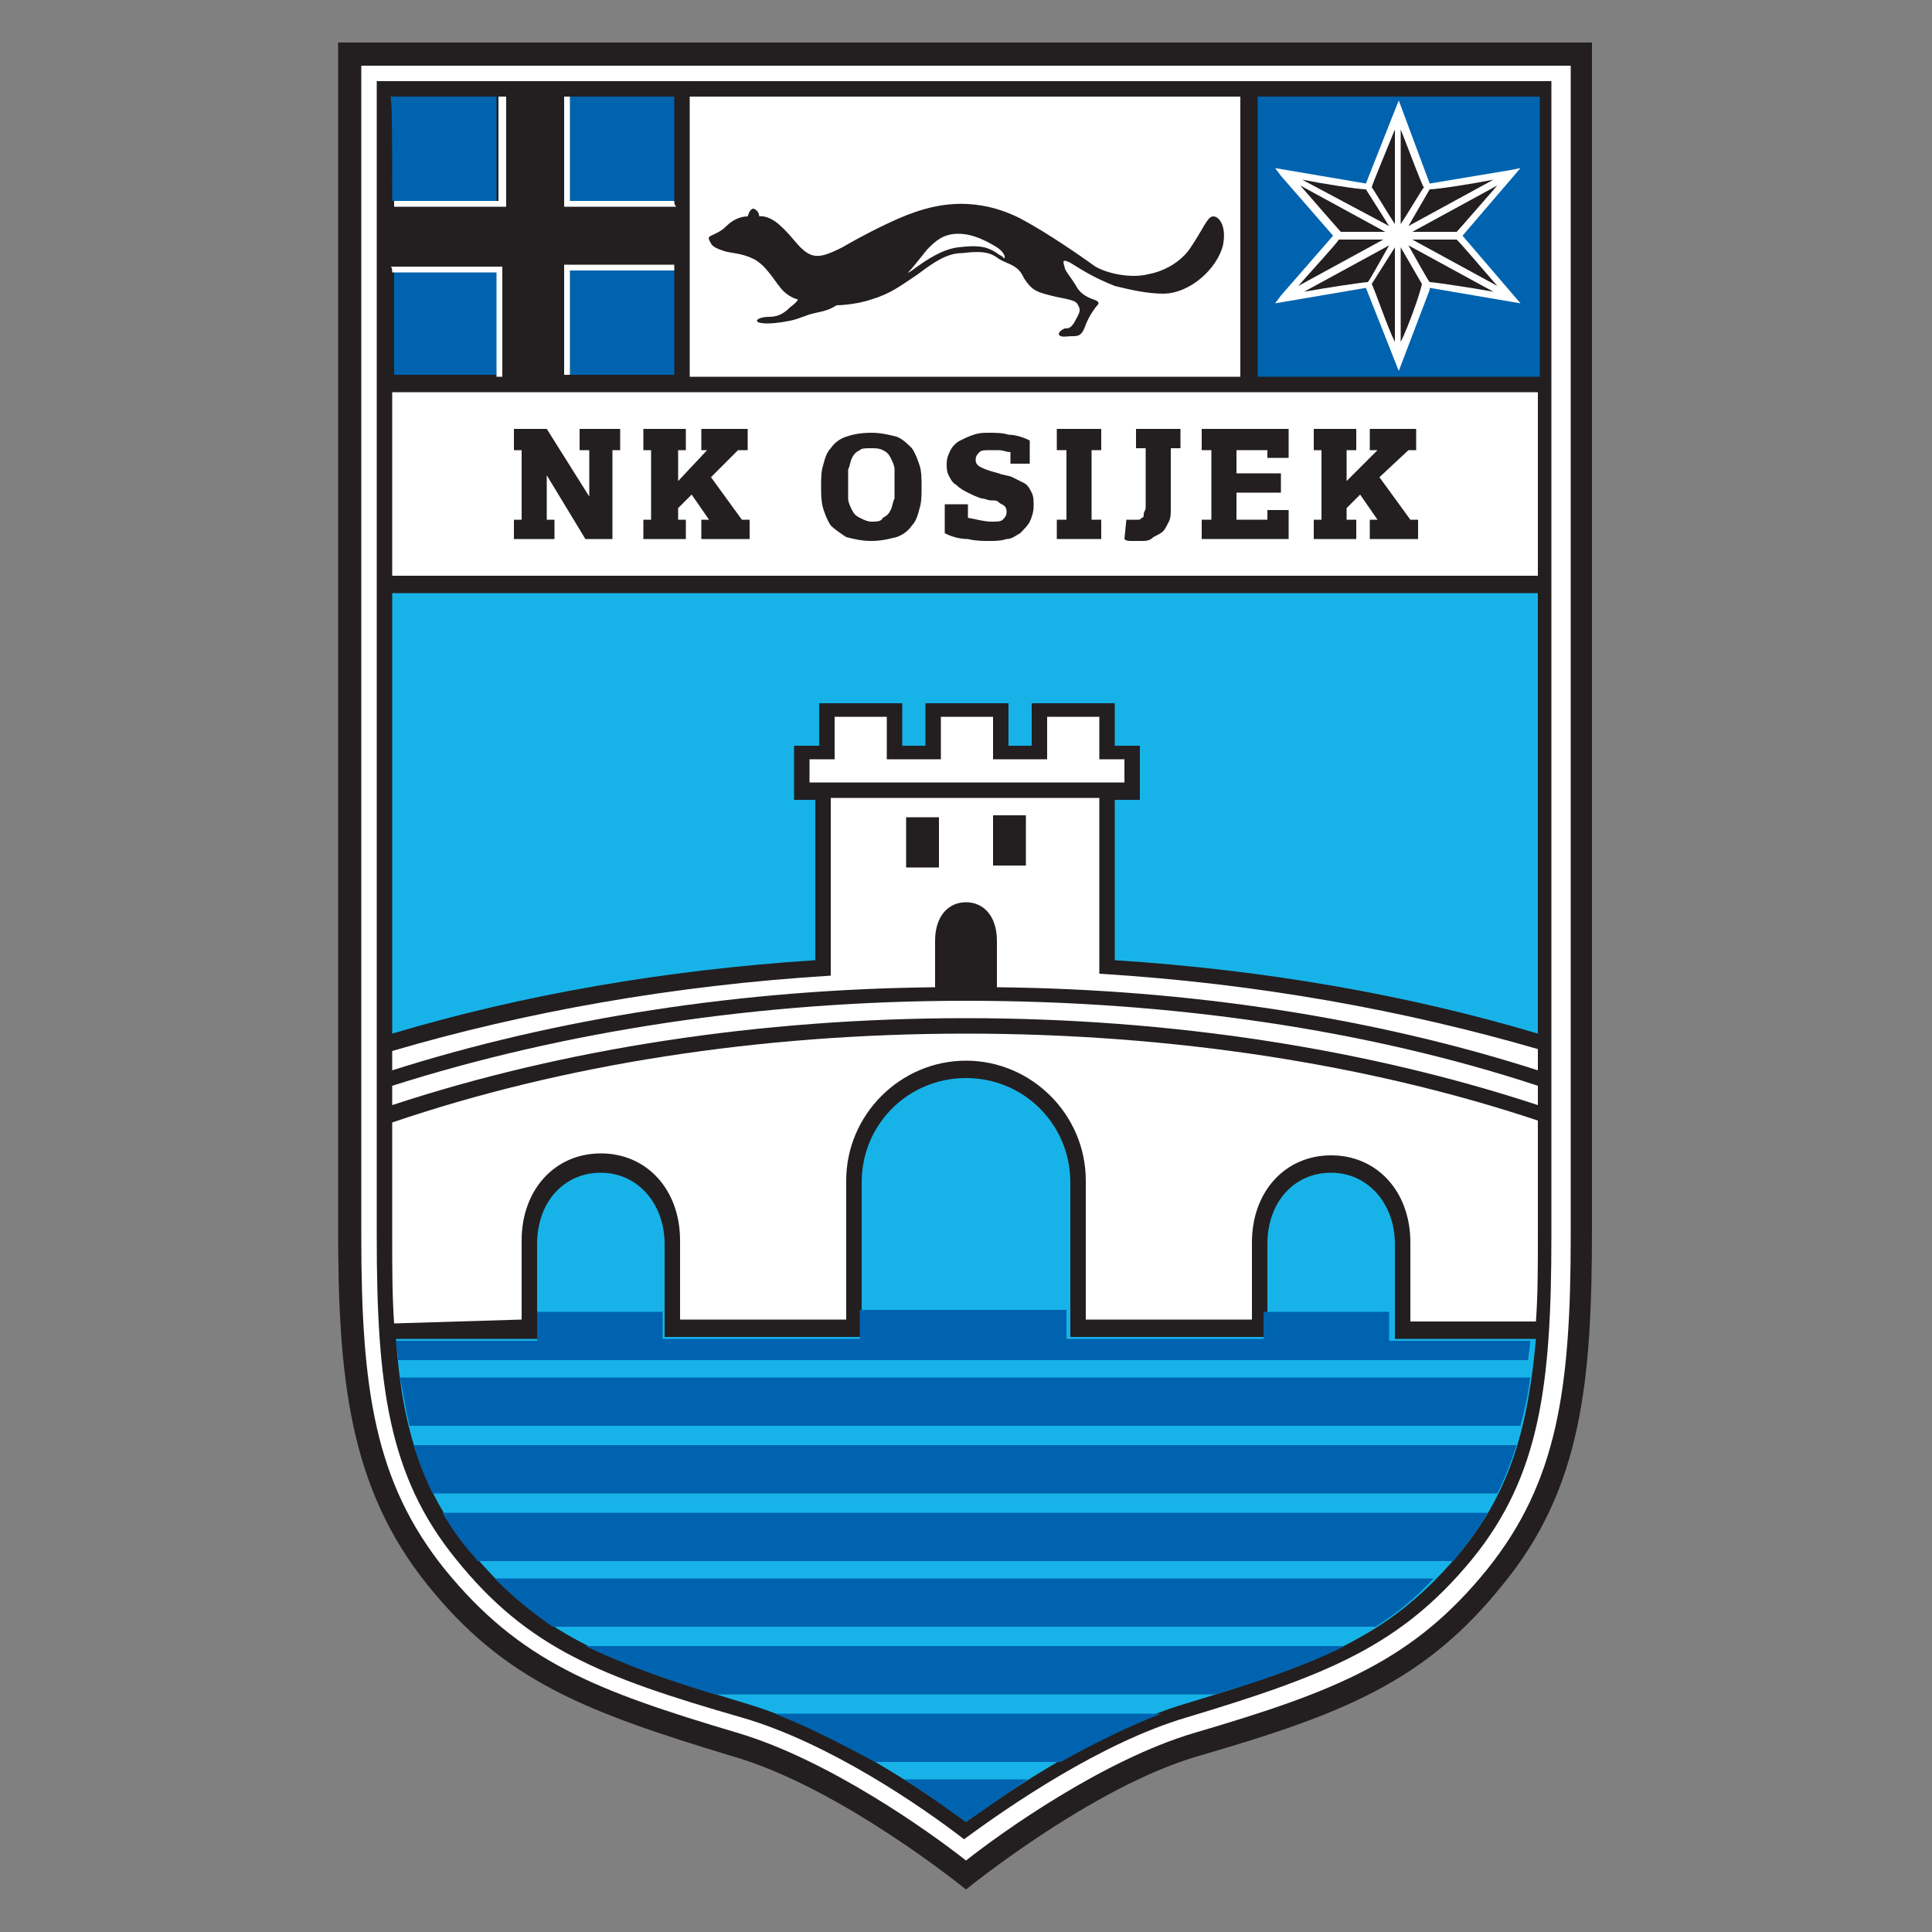 <?xml version="1.0" encoding="utf-8"?>
<!-- Generator: Adobe Illustrator 23.1.0, SVG Export Plug-In . SVG Version: 6.00 Build 0)  -->
<svg version="1.1" id="Layer_1" xmlns="http://www.w3.org/2000/svg" xmlns:xlink="http://www.w3.org/1999/xlink" x="0px" y="0px"
	 width="100px" height="100px" viewBox="0 0 100 100" style="enable-background:new 0 0 100 100;" xml:space="preserve">
<rect x="0" y="0" width="100" height="100" fill="#808080" stroke="none"/>
<style type="text/css">
	.st0{fill:#231F20;}
	.st1{fill:#FFFFFF;}
	.st2{fill:#17B3E8;}
	.st3{fill:#0063AF;}
</style>
<g>
	<path class="st0" d="M37.9,90.9C30.3,88.6,26.1,87,22.1,82c-4-5-4.6-10.6-4.6-18.4V2.2h64.9v61.4c0,7.8-0.5,13.4-4.6,18.4
		c-4,5-8.2,6.7-15.8,8.9C56.5,92.5,50,97.8,50,97.8S43.5,92.5,37.9,90.9z"/>
	<path class="st1" d="M81.3,3.4c0,2.3,0,60.2,0,60.2c0,0.1,0,0.3,0,0.4c0,7.9-0.7,12.7-4.3,17.2c-3.8,4.7-7.7,6.3-15.2,8.5
		c-4.7,1.4-9.9,5.1-11.8,6.6c-1.9-1.5-7.1-5.2-11.8-6.6h0C30.8,87.5,26.9,86,23,81.2c-3.6-4.5-4.3-9.3-4.3-17.2c0-0.1,0-0.3,0-0.4
		c0,0,0-58,0-60.2C21,3.4,79,3.4,81.3,3.4z M19.5,4.2c0,1.6,0,59.4,0,59.4l0,0.4c0,7.7,0.6,12.4,4.1,16.7c3.7,4.6,7.5,6.1,14.8,8.2
		c4.5,1.3,9.3,4.6,11.5,6.3c2.3-1.7,7.1-5,11.5-6.3c7.3-2.2,11.1-3.7,14.8-8.2c3.5-4.3,4.1-9,4.1-16.7c0,0,0-0.4,0-0.4
		c0,0,0-57.9,0-59.4C78.9,4.2,21.1,4.2,19.5,4.2z"/>
	<path class="st1" d="M35.7,19.5h28.5l0,0V5h0c-8.8,0-19.7,0-28.5,0h0L35.7,19.5L35.7,19.5z"/>
	<path class="st2" d="M20.5,69.3c0.3,4.5,1.3,7.8,3.8,10.9c3.6,4.4,7.1,5.8,14.4,8c4.3,1.3,8.9,4.3,11.3,6.1c2.5-1.8,7-4.8,11.3-6.1
		c7.3-2.2,10.8-3.6,14.4-8c2.5-3.1,3.4-6.4,3.8-10.9l0,0h-7.3l0,0v-4.9c0-2.1-1.4-3.7-3.3-3.7c-1.9,0-3.3,1.5-3.3,3.7v4.8l0,0H55.4
		v-8c0-3-2.4-5.4-5.4-5.4c-3,0-5.4,2.4-5.4,5.4v8H34.4l0,0v-4.8c0-2.1-1.4-3.7-3.3-3.7c-1.9,0-3.3,1.5-3.3,3.7v4.9l0,0L20.5,69.3
		L20.5,69.3z"/>
	<path class="st3" d="M65.1,19.5h14.6l0,0c0-8,0-14,0-14.5c-0.9,0-6.8,0-14.6,0h0C65.1,5.9,65.1,11.8,65.1,19.5L65.1,19.5z"/>
	<path class="st0" d="M60.2,15.2c1.4,0,2.8-1.3,3.1-2.5c0.2-1-0.2-1.5-0.5-1.5c-0.3,0-0.5,0.6-1.1,1.5c-0.6,1-1.7,1.4-2.3,1.5
		c-0.8,0.2-2,0-2.7-0.4c-0.7-0.5-2.4-1.7-3.9-2.5c-2.2-1.1-4.1-0.8-5.5-0.3c-0.9,0.3-2.5,1.1-3.7,1.8c-0.8,0.4-1.3,0.6-1.8,0.3
		c-0.5-0.3-0.8-0.9-1.5-1.5c-0.6-0.5-1-0.4-1-0.4s0-0.3-0.3-0.4c-0.2,0-0.3,0.4-0.3,0.4c-0.4,0-0.8,0.2-1.1,0.5s-0.6,0.4-0.8,0.5
		c-0.2,0.1-0.1,0.2,0,0.4s0.4,0.3,0.7,0.4s0.9,0.1,1.5,0.4c0.6,0.3,1,1,1.4,1.5c0.4,0.5,0.9,0.6,0.9,0.6s0,0.1-0.4,0.4
		c-0.3,0.3-0.6,0.5-1.1,0.5c-0.5,0-0.8,0.2-0.5,0.3c0.4,0.1,1.1,0,1.6-0.1s0.8-0.3,1.3-0.4s0.8-0.2,1.1-0.4c0,0,0.9,0,1.8-0.3
		c1-0.3,1.5-0.7,2.4-1.3c0.8-0.6,1.5-1.1,2.3-1.1c0.9-0.1,1.4-0.1,1.9,0.3c0.5,0.3,1,0.3,1.3,1c0.4,0.6,0.6,0.7,1.4,0.9
		c0.8,0.2,1.3,0.2,1.4,0.5c0.2,0.3,0,0.5-0.2,0.9c-0.2,0.3-0.3,0.3-0.5,0.3c-0.2,0.1-0.3,0.2-0.3,0.3c0.1,0.2,0.4,0.1,0.7,0.1
		c0.3,0,0.5,0,0.7-0.6c0.2-0.5,0.5-0.9,0.6-1c0.1-0.1,0.1-0.2-0.2-0.3c-0.3-0.1-0.7-0.3-0.9-0.7c-0.3-0.5-0.6-0.8-0.6-1
		c-0.1-0.3-0.1-0.4,0.3-0.2c0.8,0.5,1.3,0.8,2.3,1.2C58.5,15,59.4,15.2,60.2,15.2z"/>
	<path class="st1" d="M47.1,14c0.1-0.1,0.5-0.6,0.9-1.1c0.4-0.4,0.8-0.8,1.6-0.8s1.5,0.4,2,0.7c0.3,0.2,0.4,0.4,0.4,0.5
		c0,0.1,0,0.1-0.1,0c-0.1-0.1-0.2-0.1-0.3-0.2c-0.6-0.4-1.1-0.4-2-0.3c-0.8,0.1-1.6,0.6-2.4,1.2C46.9,14.2,47,14.1,47.1,14z"/>
	<polygon class="st1" points="70.7,14.9 66,15.7 66.3,15.3 69,12.2 69,12.2 66.3,9.1 66,8.7 70.7,9.5 70.7,9.5 72.2,5.7 72.4,5.2 
		74,9.5 74,9.5 78.2,8.8 78.7,8.7 75.7,12.2 75.7,12.2 78.7,15.7 74,14.9 74,15 72.4,19.2 70.7,14.9 	"/>
	<path class="st1" d="M20.4,68.5c-0.1-1.4-0.1-2.9-0.1-4.5l0-0.4c0,0,0-2.2,0-5.5l0,0c8.8-3,19-4.6,29.7-4.6
		c10.7,0,20.9,1.6,29.6,4.5l0,0c0,1.7,0,5.5,0,5.5c0,0,0,0.4,0,0.4c0,1.6,0,3.1-0.1,4.5l0,0H73l0,0v-4.1c0-2.6-1.7-4.5-4.1-4.5
		c-2.4,0-4.1,1.9-4.1,4.5v4l0,0c-2.6,0-8.1,0-8.6,0c0-0.7,0-7.2,0-7.2c0-3.4-2.8-6.2-6.2-6.2c-3.4,0-6.2,2.8-6.2,6.2
		c0,0,0,6.5,0,7.2c-0.6,0-6,0-8.6,0l0,0v-4.1c0-2.6-1.7-4.5-4.1-4.5c-2.4,0-4.1,1.9-4.1,4.5v4.1l0,0L20.4,68.5L20.4,68.5z"/>
	<path class="st1" d="M56.9,37.1c0,0.5,0,2.2,0,2.2s0.9,0,1.3,0c0,0.4,0,0.8,0,1.2c-0.7,0-15.6,0-16.3,0c0-0.4,0-0.8,0-1.2
		c0.4,0,1.3,0,1.3,0s0-1.7,0-2.2c0.5,0,2.1,0,2.7,0c0,0.5,0,2.2,0,2.2h2.8c0,0,0-1.7,0-2.2c0.5,0,2.1,0,2.7,0c0,0.5,0,2.2,0,2.2h2.8
		c0,0,0-1.7,0-2.2C54.7,37.1,56.3,37.1,56.9,37.1z"/>
	<path class="st1" d="M43,41.3h13.9l0,0v9.1l0,0c8.2,0.5,15.8,1.9,22.7,3.9l0,0c0,0,0,0.4,0,1.1l0,0c-8.4-2.7-18-4.2-28-4.3l0,0
		v-2.4c0-1.3-0.7-2-1.6-2c-0.9,0-1.6,0.7-1.6,2v2.4l0,0c-10,0.1-19.6,1.6-28.1,4.3l0,0c0-0.3,0-0.7,0-1l0,0c6.8-2,14.5-3.4,22.7-3.9
		l0,0V41.3L43,41.3z M48.6,42.3h-1.7v2.6h1.7V42.3z M51.4,44.8h1.7v-2.6h-1.7V44.8z"/>
	<path class="st1" d="M20.3,57.2c0-0.3,0-0.6,0-1l0,0c8.8-2.8,19-4.4,29.7-4.4c10.6,0,20.8,1.5,29.6,4.4l0,0c0,0.3,0,1,0,1l0,0
		c-8.8-2.9-19-4.5-29.6-4.5C39.3,52.7,29.1,54.3,20.3,57.2L20.3,57.2z"/>
	<path class="st1" d="M20.3,20.3c0,3,0,6.2,0,9.5h0h59.3l0,0c0-3.3,0-6.5,0-9.5l0,0L20.3,20.3L20.3,20.3z"/>
	<path class="st2" d="M42.2,41.4v8.3l0,0c-7.8,0.5-15.2,1.8-21.9,3.8l0,0c0-8.5,0-19.8,0-22.8l0,0h59.3l0,0c0,8.1,0,16.5,0,22.8l0,0
		c-6.7-2-14.1-3.3-21.9-3.8l0,0v-8.3l0,0H59v-2.8c0,0-0.9,0-1.3,0c0-0.5,0-2.2,0-2.2h-0.4h-3.9c0,0,0,1.7,0,2.2c-0.4,0-0.9,0-1.2,0
		c0-0.5,0-2.2,0-2.2h-4.3c0,0,0,1.7,0,2.2c-0.4,0-0.9,0-1.2,0c0-0.5,0-2.2,0-2.2h-4.3c0,0,0,1.7,0,2.2c-0.4,0-1.3,0-1.3,0v2.8
		L42.2,41.4L42.2,41.4z"/>
	<polygon class="st0" points="32.1,22.2 32.1,23.3 31.7,23.3 31.7,27.9 30.3,27.9 28.3,24.6 28.3,24.6 28.3,26.9 28.7,26.9 
		28.7,27.9 26.6,27.9 26.6,26.9 27,26.9 27,23.3 26.6,23.3 26.6,22.2 28.3,22.2 30.5,25.7 30.5,25.7 30.5,23.3 30,23.3 30,22.2 	"/>
	<polygon class="st0" points="35.5,22.2 35.5,23.3 35.1,23.3 35.1,24.9 36.6,23.3 36.3,23.3 36.3,22.2 38.7,22.2 38.7,23.3 
		38.2,23.3 36.8,24.7 38.4,26.9 38.8,26.9 38.8,27.9 36.3,27.9 36.3,26.9 36.7,26.9 35.8,25.6 35.1,26.3 35.1,26.9 35.5,26.9 
		35.5,27.9 33.3,27.9 33.3,26.9 33.7,26.9 33.7,23.3 33.3,23.3 33.3,22.2 	"/>
	<path class="st0" d="M45.1,28c-0.5,0-0.9-0.1-1.3-0.2c-0.3-0.2-0.6-0.4-0.8-0.6c-0.2-0.3-0.3-0.6-0.4-0.9c-0.1-0.4-0.1-0.7-0.1-1.1
		s0-0.8,0.1-1.1c0.1-0.4,0.2-0.7,0.4-0.9c0.2-0.3,0.5-0.5,0.8-0.6c0.3-0.1,0.7-0.2,1.3-0.2c0.5,0,0.9,0.1,1.3,0.2
		c0.3,0.1,0.6,0.4,0.8,0.6c0.2,0.3,0.3,0.6,0.4,0.9s0.1,0.7,0.1,1.1s0,0.8-0.1,1.1c-0.1,0.4-0.2,0.7-0.4,0.9
		c-0.2,0.3-0.5,0.5-0.8,0.6C46,27.9,45.6,28,45.1,28z M45.1,23.2c-0.3,0-0.5,0-0.6,0.1c-0.2,0.1-0.3,0.2-0.4,0.4
		c-0.1,0.2-0.1,0.4-0.2,0.6c0,0.2,0,0.5,0,0.7c0,0.3,0,0.5,0,0.8c0,0.2,0.1,0.4,0.2,0.6c0.1,0.2,0.2,0.3,0.4,0.4
		c0.2,0.1,0.4,0.2,0.6,0.2c0.3,0,0.5,0,0.6-0.2c0.2-0.1,0.3-0.2,0.4-0.4c0.1-0.2,0.1-0.4,0.2-0.6c0-0.2,0-0.5,0-0.8
		c0-0.3,0-0.5,0-0.7c0-0.2-0.1-0.4-0.2-0.6c-0.1-0.2-0.2-0.3-0.4-0.4C45.5,23.2,45.3,23.2,45.1,23.2z"/>
	<path class="st0" d="M50.1,26.2v0.6c0.5,0.1,0.9,0.2,1.2,0.2c0.3,0,0.5,0,0.6-0.1c0.1-0.1,0.2-0.2,0.2-0.4c0-0.1,0-0.2-0.1-0.3
		c-0.1-0.1-0.2-0.1-0.3-0.2c-0.1-0.1-0.2-0.1-0.4-0.1c-0.2,0-0.3-0.1-0.5-0.1c-0.3-0.1-0.5-0.2-0.7-0.3c-0.2-0.1-0.4-0.2-0.6-0.4
		c-0.2-0.1-0.3-0.3-0.4-0.5c-0.1-0.2-0.1-0.4-0.1-0.6c0-0.3,0.1-0.5,0.2-0.7c0.1-0.2,0.3-0.4,0.5-0.5c0.2-0.1,0.4-0.2,0.7-0.3
		c0.3-0.1,0.5-0.1,0.8-0.1c0.3,0,0.7,0,1,0.1c0.3,0,0.7,0.1,1.1,0.3V24h-1v-0.6c-0.2,0-0.4-0.1-0.6-0.1s-0.3,0-0.5,0
		c-0.2,0-0.4,0-0.5,0.1c-0.1,0.1-0.2,0.2-0.2,0.4c0,0.2,0.1,0.3,0.3,0.4c0.2,0.1,0.5,0.2,0.9,0.3c0.2,0.1,0.5,0.1,0.7,0.2
		c0.2,0.1,0.4,0.2,0.6,0.3c0.2,0.1,0.3,0.3,0.4,0.5c0.1,0.2,0.1,0.4,0.1,0.7c0,0.3-0.1,0.6-0.2,0.8c-0.1,0.2-0.3,0.4-0.5,0.6
		c-0.2,0.1-0.4,0.3-0.7,0.3C51.8,28,51.5,28,51.2,28c-0.3,0-0.7,0-1.1-0.1c-0.4,0-0.8-0.1-1.2-0.3v-1.5H50.1z"/>
	<polygon class="st0" points="55.2,26.9 55.2,23.3 54.7,23.3 54.7,22.2 57,22.2 57,23.3 56.5,23.3 56.5,26.9 57,26.9 57,27.9 
		54.7,27.9 54.7,26.9 	"/>
	<path class="st0" d="M61.1,22.2v1h-0.5v3.1c0,0.3,0,0.5-0.1,0.7c-0.1,0.2-0.2,0.4-0.3,0.5c-0.1,0.1-0.3,0.2-0.5,0.3
		C59.5,28,59.3,28,59.1,28c-0.2,0-0.4,0-0.5,0c-0.2,0-0.3,0-0.4-0.1l0.1-1c0.1,0,0.2,0,0.2,0c0.1,0,0.2,0,0.2,0c0.1,0,0.2,0,0.2,0
		c0.1,0,0.1,0,0.2-0.1c0.1,0,0.1-0.1,0.1-0.2c0-0.1,0.1-0.2,0.1-0.3v-3.1h-0.5v-1H61.1z"/>
	<polygon class="st0" points="66.7,22.2 66.7,23.7 65.6,23.7 65.6,23.3 64,23.3 64,24.5 66.3,24.5 66.3,25.5 64,25.5 64,26.9 
		65.6,26.9 65.6,26.4 66.7,26.4 66.7,27.9 62.2,27.9 62.2,26.9 62.7,26.9 62.7,23.3 62.2,23.3 62.2,22.2 	"/>
	<polygon class="st0" points="70.2,22.2 70.2,23.3 69.7,23.3 69.7,24.9 71.3,23.3 70.9,23.3 70.9,22.2 73.3,22.2 73.3,23.3 
		72.9,23.3 71.4,24.7 73,26.9 73.4,26.9 73.4,27.9 70.9,27.9 70.9,26.9 71.3,26.9 70.4,25.6 69.7,26.3 69.7,26.9 70.2,26.9 
		70.2,27.9 68,27.9 68,26.9 68.4,26.9 68.4,23.3 68,23.3 68,22.2 	"/>
	<path class="st0" d="M72.2,11.6C71.8,11,71.1,9.8,71,9.7c0-0.1,0.8-2,1.2-3l0,0L72.2,11.6L72.2,11.6z"/>
	<path class="st0" d="M72.5,11.6V6.7l0,0c0.4,1,1.1,2.9,1.2,3C73.6,9.8,72.9,11,72.5,11.6L72.5,11.6z"/>
	<path class="st0" d="M72.5,17.7v-4.9l0,0l1.1,1.9l0,0C73.5,15.2,72.9,16.9,72.5,17.7L72.5,17.7z"/>
	<path class="st0" d="M67.4,9.3c1,0.2,2.9,0.5,3.3,0.5l0,0l1.2,1.9l0,0L67.4,9.3L67.4,9.3z"/>
	<path class="st0" d="M67.3,9.6c0.7,0.8,2,2.3,2.1,2.4c0.1,0,1.5,0,2.3,0l0,0L67.3,9.6L67.3,9.6z"/>
	<path class="st0" d="M71,14.7l1.2-1.9l0,0v4.9l0,0C71.8,16.9,71.2,15.1,71,14.7L71,14.7z"/>
	<path class="st0" d="M67.2,14.8c0.7-0.8,1.9-2.1,2.1-2.4l0,0l2.3,0l0,0L67.2,14.8L67.2,14.8z"/>
	<path class="st0" d="M67.5,15.1c1.1-0.2,3.1-0.5,3.3-0.5c0.1-0.1,0.7-1.2,1.1-1.9l0,0L67.5,15.1L67.5,15.1z"/>
	<path class="st0" d="M77.3,15.1c-1.1-0.2-3.1-0.5-3.3-0.5c-0.1-0.1-0.7-1.2-1.1-1.9l0,0L77.3,15.1L77.3,15.1z"/>
	<path class="st0" d="M77.5,14.8c-0.7-0.8-1.8-2.1-2.1-2.4l0,0l-2.3,0l0,0L77.5,14.8L77.5,14.8z"/>
	<path class="st0" d="M77.5,9.6c-0.7,0.8-2,2.3-2.1,2.4c-0.1,0-1.5,0-2.3,0l0,0L77.5,9.6L77.5,9.6z"/>
	<path class="st0" d="M77.3,9.3c-1,0.2-2.9,0.5-3.3,0.5l0,0l-1.1,1.9l0,0L77.3,9.3C77.3,9.3,77.3,9.3,77.3,9.3z"/>
	<path class="st3" d="M20.6,70.4c0-0.3-0.1-0.7-0.1-1l0,0h7.3l0,0v-1.5h0h6.5l0,0v1.4l0,0h10.2v-1.5h0h10.7h0v1.5h10.2l0,0v-1.4h0
		h6.5l0,0v1.5l0,0h7.3l0,0c0,0.4-0.1,0.7-0.1,1l0,0L20.6,70.4L20.6,70.4z"/>
	<path class="st3" d="M21.2,73.8c-0.2-0.8-0.3-1.6-0.5-2.5l0,0h58.5l0,0c-0.1,0.9-0.3,1.7-0.5,2.5l0,0L21.2,73.8L21.2,73.8z"/>
	<path class="st3" d="M22.4,77.3c-0.4-0.8-0.7-1.6-1-2.5l0,0h57.1l0,0c-0.3,0.9-0.6,1.7-1,2.5l0,0L22.4,77.3L22.4,77.3z"/>
	<path class="st3" d="M24.7,80.8c-0.1-0.2-0.3-0.4-0.4-0.5c-0.5-0.6-1-1.3-1.4-2l0,0H77l0,0c-0.4,0.7-0.8,1.3-1.4,2
		c-0.1,0.2-0.3,0.4-0.4,0.5l0,0L24.7,80.8L24.7,80.8z"/>
	<path class="st3" d="M25.6,81.7c1,1,2,1.8,3,2.5l0,0h42.6l0,0c1.1-0.7,2.1-1.5,3-2.5l0,0L25.6,81.7L25.6,81.7z"/>
	<path class="st3" d="M37,87.7c-2.7-0.8-4.8-1.6-6.7-2.5l0.1,0h39.1l0.1,0c-1.8,0.9-4,1.7-6.7,2.5l-0.1,0L37,87.7L37,87.7z"/>
	<path class="st3" d="M40.1,88.7c1.8,0.7,3.5,1.6,5.2,2.5l0.1,0h9.4l0.1,0c1.6-0.9,3.4-1.8,5.2-2.5h-0.1L40.1,88.7L40.1,88.7z"/>
	<path class="st3" d="M46.8,92.1c1.3,0.8,2.3,1.6,3.2,2.2c0.9-0.6,2-1.4,3.2-2.2l0,0L46.8,92.1L46.8,92.1z"/>
	<path class="st3" d="M20.3,10.4h5.4v0V5l0,0c0,0-5.3,0-5.5,0C20.3,5,20.3,7.5,20.3,10.4L20.3,10.4z"/>
	<path class="st3" d="M34.9,10.4h-5.4l0,0V5l0,0c1.2,0,5.3,0,5.4,0h0C34.9,5.5,34.9,7.4,34.9,10.4L34.9,10.4z"/>
	<path class="st3" d="M29.5,19.4v-5.4l0,0h5.4l0,0c0,1.2,0,5,0,5.4h0L29.5,19.4L29.5,19.4z"/>
	<path class="st3" d="M25.8,19.4v-5.4l0,0h-5.4l0,0c0,2.9,0,5.3,0,5.4l0,0L25.8,19.4L25.8,19.4z"/>
	<path class="st1" d="M25.8,5v5.4v0h-5.4l0,0c0,0.1,0,0.2,0,0.3l0,0h5.8l0,0V5l0,0C26.1,5,26,5,25.8,5L25.8,5z"/>
	<path class="st1" d="M34.9,10.4h-5.4l0,0V5l0,0c-0.2,0-0.3,0-0.3,0l0,0v5.7v0h5.8l0,0C34.9,10.6,34.9,10.5,34.9,10.4L34.9,10.4z"/>
	<path class="st1" d="M29.5,19.4v-5.4l0,0h5.4l0,0c0-0.2,0-0.3,0-0.3l0,0h-5.7l0,0v5.7v0L29.5,19.4L29.5,19.4z"/>
	<path class="st1" d="M20.3,14.1h5.4l0,0v5.4l0,0h0.3l0,0v-5.7v0h-5.8l0,0C20.3,13.8,20.3,14,20.3,14.1L20.3,14.1z"/>
</g>
</svg>
